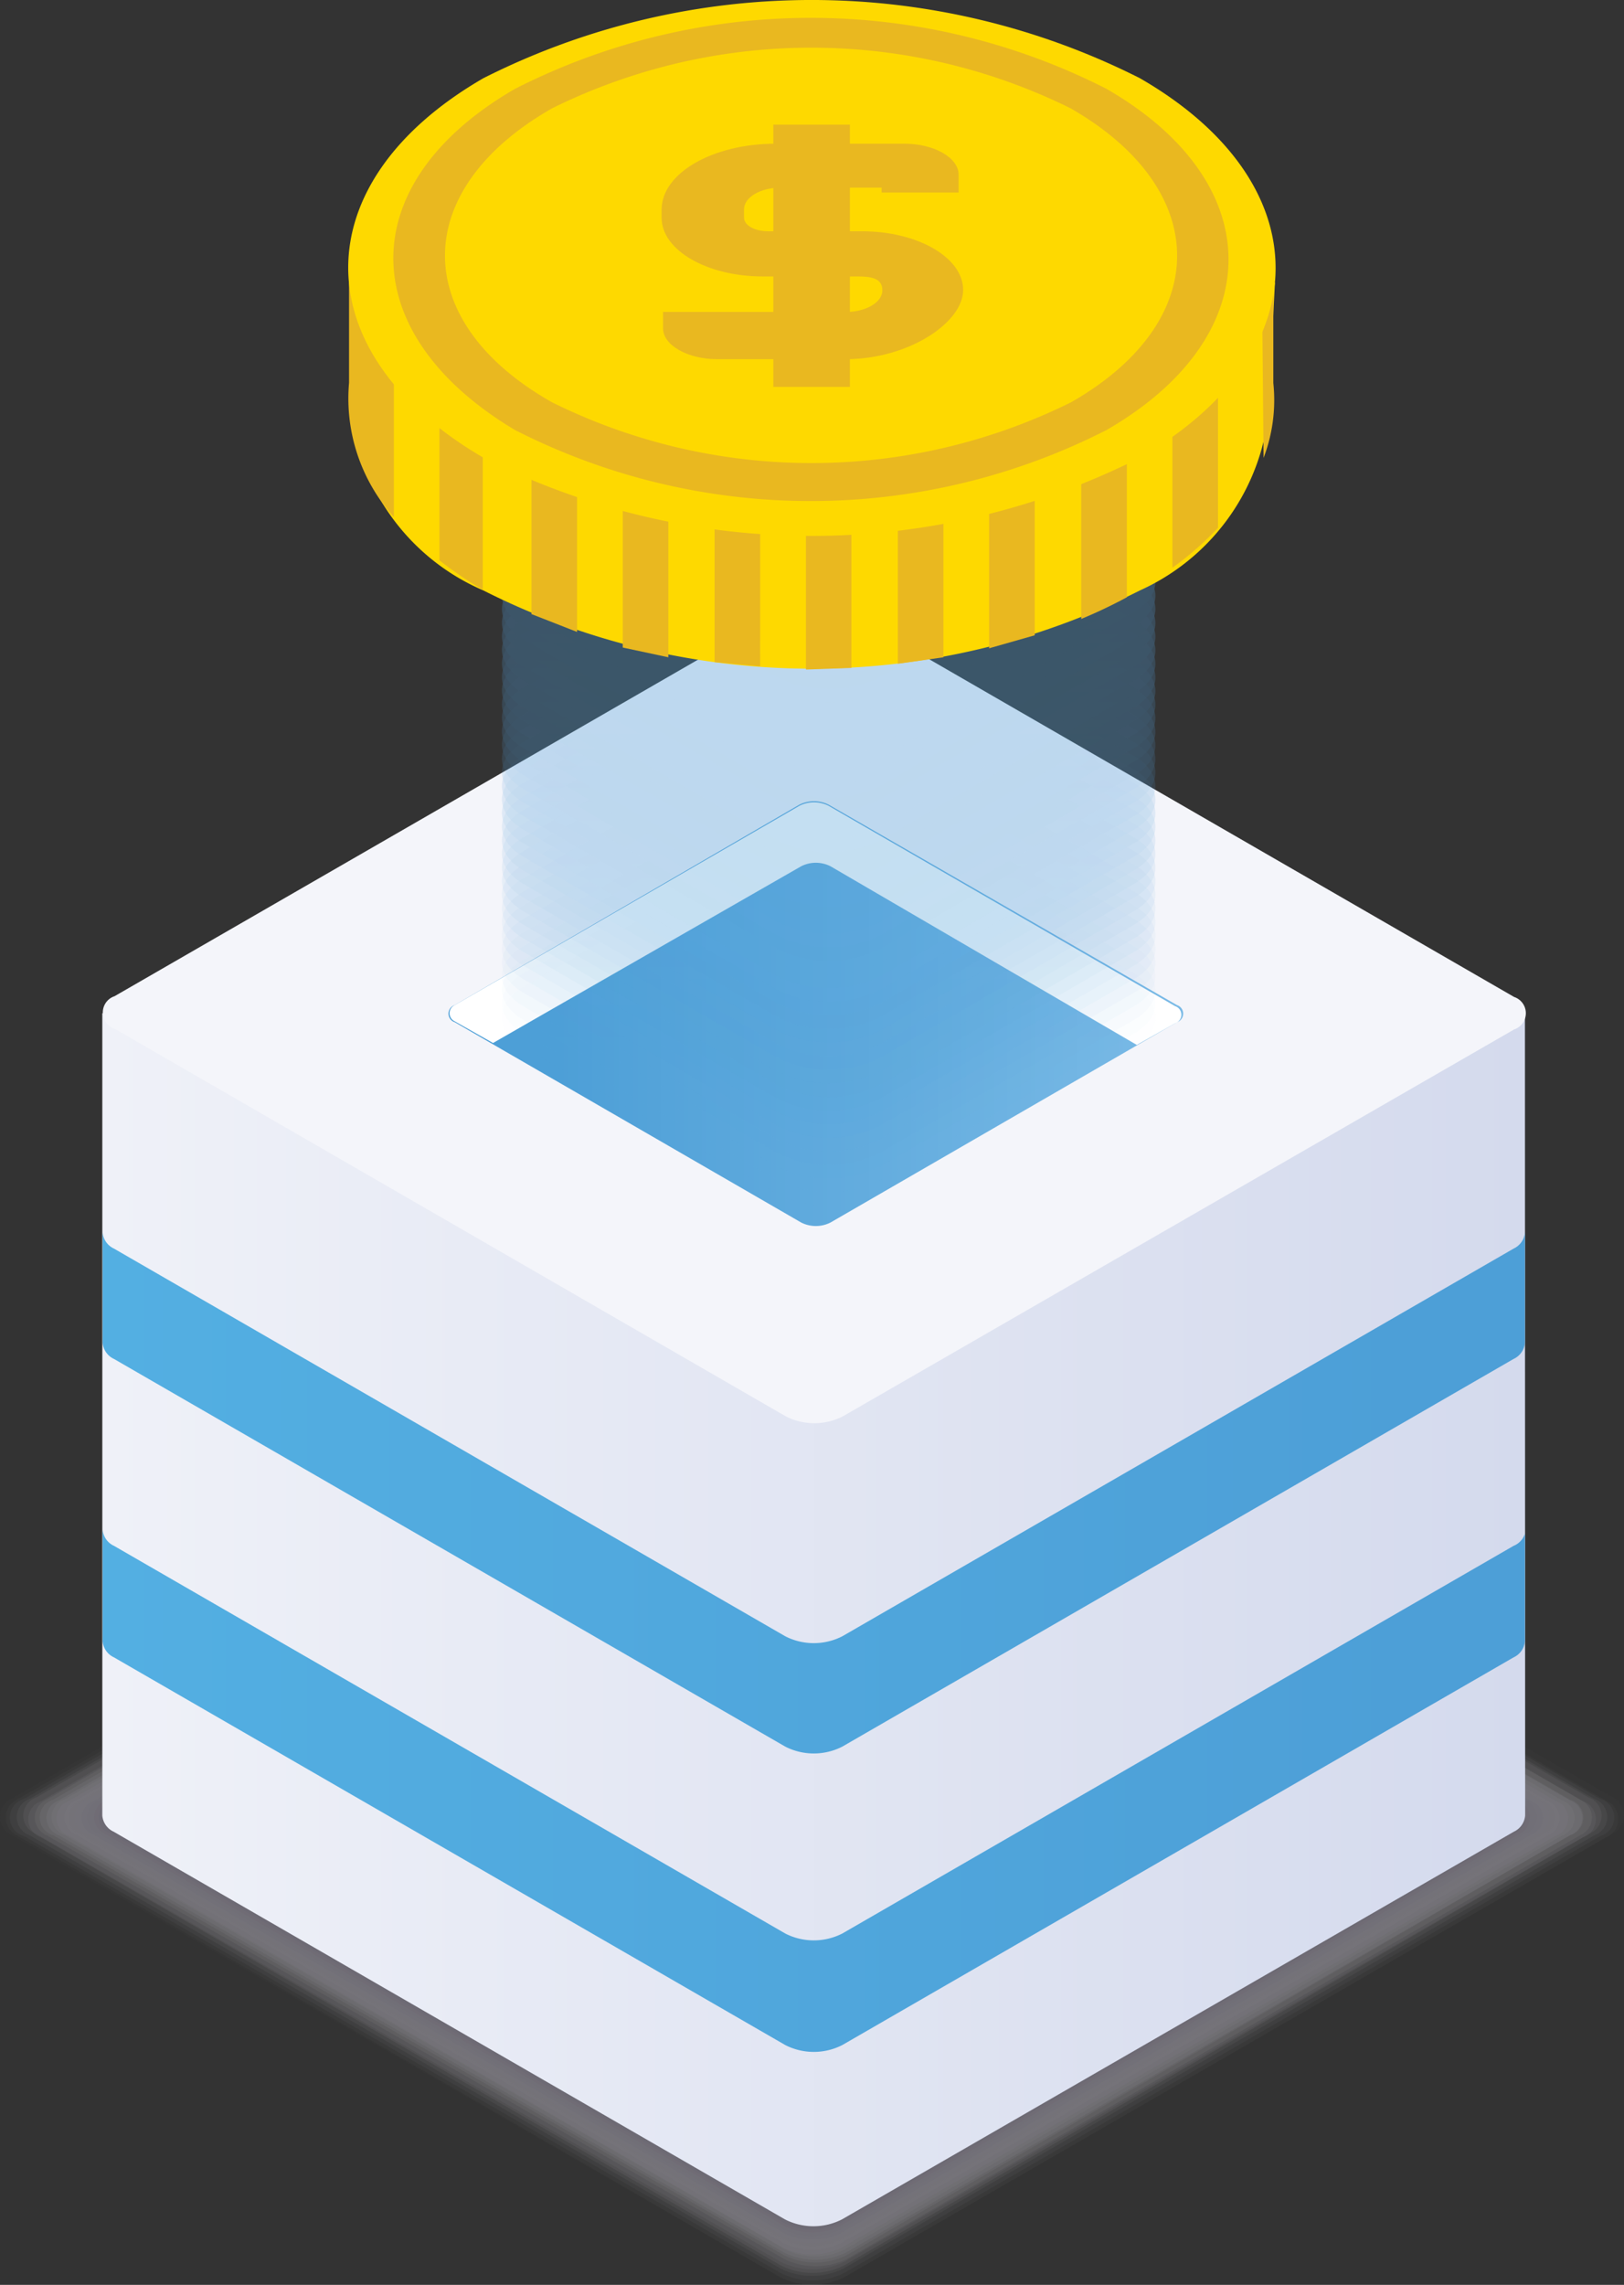 <svg xmlns="http://www.w3.org/2000/svg" xmlns:xlink="http://www.w3.org/1999/xlink" viewBox="0 0 150 211.01">
  <rect x="0" y="0" width="150" height="211.01" fill="#333333" stroke="none"/>
  <defs>
    <linearGradient id="1379c21b-2209-44d5-bcb5-f233fe4c13ee" x1="9.33" y1="1378.07" x2="140.73" y2="1378.07" gradientTransform="translate(0.12 -1228.48)" gradientUnits="userSpaceOnUse">
      <stop offset="0" stop-color="#eff1f8"/>
      <stop offset="1" stop-color="#d4daed"/>
    </linearGradient>
    <linearGradient id="ea4fc911-82b8-4778-be7f-0707f8929790" x1="9.4" y1="1366.37" x2="140.73" y2="1366.37" gradientTransform="translate(0.12 -1228.48)" gradientUnits="userSpaceOnUse">
      <stop offset="0" stop-color="#53afe2"/>
      <stop offset="0.92" stop-color="#4d9fd7"/>
    </linearGradient>
    <linearGradient id="fc64376b-6875-4b25-a0f8-fa1e9f2abf98" x1="9.4" y1="1393.86" x2="140.73" y2="1393.86" xlink:href="#ea4fc911-82b8-4778-be7f-0707f8929790"/>
    <linearGradient id="c1fc70b0-6a09-4019-b259-31d6950f6956" x1="41.14" y1="1322.09" x2="108.95" y2="1322.09" gradientTransform="translate(0.12 -1228.48)" gradientUnits="userSpaceOnUse">
      <stop offset="0.15" stop-color="#4d9fd7"/>
      <stop offset="1" stop-color="#7abae6"/>
    </linearGradient>
    <linearGradient id="b134bcc7-e796-4512-b3d2-a5c07173a907" x1="76.54" y1="112.6" x2="76.54" y2="77.75" gradientUnits="userSpaceOnUse">
      <stop offset="0.35" stop-color="#4d9ed7"/>
      <stop offset="1" stop-color="#5d91d7"/>
    </linearGradient>
    <linearGradient id="fbdc59cd-4f5e-4f52-a176-02e1a063e513" x1="76.54" y1="111.34" x2="76.54" y2="76.5" xlink:href="#b134bcc7-e796-4512-b3d2-a5c07173a907"/>
    <linearGradient id="2a3ff9a3-76d4-40ef-9377-3e1dc127e061" x1="76.54" y1="110.09" x2="76.54" y2="75.24" xlink:href="#b134bcc7-e796-4512-b3d2-a5c07173a907"/>
    <linearGradient id="f3f1899e-0e8e-48ab-8fa6-91c6b523a95a" x1="76.54" y1="108.83" x2="76.54" y2="73.99" xlink:href="#b134bcc7-e796-4512-b3d2-a5c07173a907"/>
    <linearGradient id="b825146f-6829-48dc-ac0d-614ee1faa04a" x1="76.54" y1="107.58" x2="76.54" y2="72.73" xlink:href="#b134bcc7-e796-4512-b3d2-a5c07173a907"/>
    <linearGradient id="314d38bb-0e90-4ac6-87bb-b4c3491b90d7" x1="76.54" y1="106.32" x2="76.54" y2="71.48" xlink:href="#b134bcc7-e796-4512-b3d2-a5c07173a907"/>
    <linearGradient id="5da06e30-e803-48a6-87e5-822f8291627d" x1="76.54" y1="105.07" x2="76.54" y2="70.22" xlink:href="#b134bcc7-e796-4512-b3d2-a5c07173a907"/>
    <linearGradient id="dea54205-5159-4e22-9640-dc4bd255aea6" x1="76.54" y1="103.81" x2="76.54" y2="68.97" xlink:href="#b134bcc7-e796-4512-b3d2-a5c07173a907"/>
    <linearGradient id="1d82aa87-4111-4428-ba89-34498ed769f0" x1="76.54" y1="102.56" x2="76.54" y2="67.71" xlink:href="#b134bcc7-e796-4512-b3d2-a5c07173a907"/>
    <linearGradient id="2b0337c3-a749-4deb-b94a-2175e13f1a72" x1="76.54" y1="101.3" x2="76.54" y2="66.46" xlink:href="#b134bcc7-e796-4512-b3d2-a5c07173a907"/>
    <linearGradient id="39630669-ac26-499d-8ddf-cb32b961cc41" x1="76.54" y1="100.05" x2="76.54" y2="65.2" xlink:href="#b134bcc7-e796-4512-b3d2-a5c07173a907"/>
    <linearGradient id="4c9fedbe-e6b2-4c55-a7b0-7a008f23c5af" x1="76.54" y1="98.79" x2="76.54" y2="63.95" xlink:href="#b134bcc7-e796-4512-b3d2-a5c07173a907"/>
    <linearGradient id="0bc045c3-070a-4b93-a003-57a065ed577f" x1="76.54" y1="97.54" x2="76.54" y2="62.69" xlink:href="#b134bcc7-e796-4512-b3d2-a5c07173a907"/>
    <linearGradient id="7a460faf-6ba1-4aa8-966b-bd82acc9377d" x1="76.54" y1="96.28" x2="76.54" y2="61.44" xlink:href="#b134bcc7-e796-4512-b3d2-a5c07173a907"/>
    <linearGradient id="bdaec2f1-9eee-46c4-b08e-0c2ae07cd40e" x1="76.54" y1="95.03" x2="76.54" y2="60.18" xlink:href="#b134bcc7-e796-4512-b3d2-a5c07173a907"/>
    <linearGradient id="384dbf5b-5e60-4251-bc4a-0666174f2935" x1="76.54" y1="93.77" x2="76.54" y2="58.93" xlink:href="#b134bcc7-e796-4512-b3d2-a5c07173a907"/>
    <linearGradient id="708978f1-9c06-440d-a982-9c238f9dca87" x1="76.54" y1="92.52" x2="76.54" y2="57.67" xlink:href="#b134bcc7-e796-4512-b3d2-a5c07173a907"/>
    <linearGradient id="26234078-811c-492f-b627-330f6ce3cae5" x1="76.54" y1="91.26" x2="76.54" y2="56.42" xlink:href="#b134bcc7-e796-4512-b3d2-a5c07173a907"/>
    <linearGradient id="22a2a315-2346-4a21-b602-976189d4a11d" x1="76.54" y1="90.01" x2="76.54" y2="55.16" xlink:href="#b134bcc7-e796-4512-b3d2-a5c07173a907"/>
    <linearGradient id="dce86507-8840-445b-9079-5dc182108754" x1="76.54" y1="88.75" x2="76.54" y2="53.91" xlink:href="#b134bcc7-e796-4512-b3d2-a5c07173a907"/>
    <linearGradient id="e1dbba19-fc64-4b66-a4a1-99f44705b898" x1="76.54" y1="87.5" x2="76.54" y2="52.65" xlink:href="#b134bcc7-e796-4512-b3d2-a5c07173a907"/>
    <linearGradient id="9fe04bf7-b1e5-4914-9c71-10497194f2de" x1="76.54" y1="86.24" x2="76.54" y2="51.4" xlink:href="#b134bcc7-e796-4512-b3d2-a5c07173a907"/>
    <linearGradient id="efa3bbd4-fdae-4e88-857d-77d66913d395" x1="76.54" y1="84.98" x2="76.54" y2="50.14" xlink:href="#b134bcc7-e796-4512-b3d2-a5c07173a907"/>
    <linearGradient id="fe4db431-12af-45e0-85ae-185c88637474" x1="76.54" y1="83.73" x2="76.54" y2="48.88" xlink:href="#b134bcc7-e796-4512-b3d2-a5c07173a907"/>
    <linearGradient id="d8efae40-94e6-417c-95d4-b6488482f806" x1="76.54" y1="82.47" x2="76.54" y2="47.63" xlink:href="#b134bcc7-e796-4512-b3d2-a5c07173a907"/>
    <linearGradient id="9740053a-8e7f-4a32-b117-9db66f70dffb" x1="76.54" y1="81.22" x2="76.54" y2="46.37" xlink:href="#b134bcc7-e796-4512-b3d2-a5c07173a907"/>
    <linearGradient id="b4953cce-6889-4008-b607-c503f7e9ae31" x1="76.54" y1="79.96" x2="76.54" y2="45.12" xlink:href="#b134bcc7-e796-4512-b3d2-a5c07173a907"/>
    <linearGradient id="a907023c-fa8c-49ca-9846-1808ba9d5d2a" x1="76.54" y1="78.71" x2="76.54" y2="43.86" xlink:href="#b134bcc7-e796-4512-b3d2-a5c07173a907"/>
    <linearGradient id="b188cee2-63eb-407c-84b6-bc830d15fabe" x1="76.54" y1="77.45" x2="76.54" y2="42.61" xlink:href="#b134bcc7-e796-4512-b3d2-a5c07173a907"/>
    <linearGradient id="d75889fa-5a6e-4478-bfef-517e4f6b92de" x1="76.54" y1="76.2" x2="76.54" y2="41.35" xlink:href="#b134bcc7-e796-4512-b3d2-a5c07173a907"/>
    <linearGradient id="a535ff60-7239-4aa2-a502-f521d352e9a2" x1="76.54" y1="74.94" x2="76.54" y2="40.1" xlink:href="#b134bcc7-e796-4512-b3d2-a5c07173a907"/>
    <linearGradient id="9abeb349-4046-4ffe-bb8b-9db710195b55" x1="76.54" y1="73.69" x2="76.54" y2="38.84" xlink:href="#b134bcc7-e796-4512-b3d2-a5c07173a907"/>
    <linearGradient id="ae4496ef-d0d9-45b8-84e9-ba2e181f884c" x1="76.54" y1="72.43" x2="76.54" y2="37.59" xlink:href="#b134bcc7-e796-4512-b3d2-a5c07173a907"/>
    <linearGradient id="82b9b650-ae0d-4f10-a288-634a214b8305" x1="76.54" y1="71.18" x2="76.54" y2="36.33" xlink:href="#b134bcc7-e796-4512-b3d2-a5c07173a907"/>
    <linearGradient id="e8f4a5f1-46da-4a39-8f53-94e3ea9e0260" x1="76.54" y1="69.92" x2="76.54" y2="35.08" xlink:href="#b134bcc7-e796-4512-b3d2-a5c07173a907"/>
    <linearGradient id="6e25fce0-b19f-45a8-898c-6f2bfbcf1b85" x1="76.54" y1="68.67" x2="76.54" y2="33.82" xlink:href="#b134bcc7-e796-4512-b3d2-a5c07173a907"/>
    <linearGradient id="bfaa780a-cab6-4373-afda-531e4090be6e" x1="76.54" y1="67.41" x2="76.54" y2="32.57" xlink:href="#b134bcc7-e796-4512-b3d2-a5c07173a907"/>
    <linearGradient id="fee35a90-7928-4e6c-b6f0-7917a41bb8ae" x1="76.54" y1="66.16" x2="76.54" y2="31.31" xlink:href="#b134bcc7-e796-4512-b3d2-a5c07173a907"/>
    <linearGradient id="6283c04c-8bbf-4766-b3c6-61fc26606601" x1="76.54" y1="64.9" x2="76.54" y2="30.06" xlink:href="#b134bcc7-e796-4512-b3d2-a5c07173a907"/>
    <linearGradient id="8981d6b1-9f2f-492b-b603-dca7f4112a32" x1="76.54" y1="63.65" x2="76.54" y2="28.8" xlink:href="#b134bcc7-e796-4512-b3d2-a5c07173a907"/>
    <linearGradient id="f623cfd6-bf42-491f-80fd-88a44cf65209" x1="76.54" y1="62.39" x2="76.54" y2="27.55" xlink:href="#b134bcc7-e796-4512-b3d2-a5c07173a907"/>
    <linearGradient id="64c7d332-3218-4040-a8a9-38cacf0b45c7" x1="76.54" y1="61.14" x2="76.54" y2="26.29" xlink:href="#b134bcc7-e796-4512-b3d2-a5c07173a907"/>
  </defs>
  <title>money-back</title>
  <g>
    <g style="opacity: 0.52">
      <path d="M78,125.21a6.59,6.59,0,0,0-6,0L1.16,166.07a1.85,1.85,0,0,0,0,3.43L72,210.28a6.59,6.59,0,0,0,6,0l70.84-40.92a1.85,1.85,0,0,0,0-3.43Z" style="fill: #f5f4f6;opacity: 0.024;isolation: isolate"/>
      <path d="M78,125.54a6.59,6.59,0,0,0-5.93,0L1.69,166.13a1.85,1.85,0,0,0,0,3.43l70.38,40.73a6.59,6.59,0,0,0,5.93,0l70.31-40.59a1.85,1.85,0,0,0,0-3.43Z" style="fill: #eeecef;opacity: 0.049;isolation: isolate"/>
      <path d="M78,125.87a6.59,6.59,0,0,0-5.93,0L2.22,166.13a1.78,1.78,0,0,0,0,3.43l69.85,40.33a6.59,6.59,0,0,0,5.93,0l69.79-40.33a1.78,1.78,0,0,0,0-3.43Z" style="fill: #e7e6ea;opacity: 0.073;isolation: isolate"/>
      <path d="M77.93,126.13a6.59,6.59,0,0,0-5.86,0l-69.33,40a1.78,1.78,0,0,0,0,3.36l69.33,40a6.59,6.59,0,0,0,5.86,0l69.33-40a1.78,1.78,0,0,0,0-3.36Z" style="fill: #e2dfe5;opacity: 0.098;isolation: isolate"/>
      <path d="M77.93,126.46a6.59,6.59,0,0,0-5.8,0L3.34,166a1.78,1.78,0,0,0,0,3.36l68.8,39.54a6.59,6.59,0,0,0,5.8,0l68.8-39.54a1.78,1.78,0,0,0,0-3.36Z" style="fill: #dcd9e0;opacity: 0.122;isolation: isolate"/>
      <path d="M77.93,126.79a6.59,6.59,0,0,0-5.8,0L3.8,166.33a1.78,1.78,0,0,0,0,3.36l68.34,39.54a6.59,6.59,0,0,0,5.8,0l68.27-39.54a1.78,1.78,0,0,0,0-3.36Z" style="fill: #d6d3db;opacity: 0.146;isolation: isolate"/>
      <path d="M77.87,127.05a6.59,6.59,0,0,0-5.73,0L4.32,166.2a1.78,1.78,0,0,0,0,3.29l68.14,39.14a6.59,6.59,0,0,0,5.73,0l67.74-39.14a1.78,1.78,0,0,0,0-3.29Z" style="fill: #d1ced7;opacity: 0.171;isolation: isolate"/>
      <path d="M77.87,127.38a6.59,6.59,0,0,0-5.67,0L4.92,166.2a1.71,1.71,0,0,0,0,3.29l67.55,38.81a6.59,6.59,0,0,0,5.67,0L145,169.49a1.71,1.71,0,0,0,0-3.29Z" style="fill: #cbc8d2;opacity: 0.195;isolation: isolate"/>
      <path d="M77.87,127.71a6.59,6.59,0,0,0-5.67,0L5.44,166.26a1.71,1.71,0,0,0,0,3.23l67,38.55a6.59,6.59,0,0,0,5.67,0L145,169.49a1.71,1.71,0,0,0,0-3.23Z" style="fill: #c6c3ce;opacity: 0.22;isolation: isolate"/>
      <path d="M77.8,128a6.19,6.19,0,0,0-5.6,0L5.91,166.2a1.71,1.71,0,0,0,0,3.23l66.56,38.29a6.19,6.19,0,0,0,5.6,0l66.23-38.22a1.71,1.71,0,0,0,0-3.23Z" style="fill: #c1beca;opacity: 0.244;isolation: isolate"/>
      <path d="M77.8,128.31a6.19,6.19,0,0,0-5.54,0l-65.9,38a1.71,1.71,0,0,0,0,3.23l65.9,38a6.13,6.13,0,0,0,5.54,0l65.9-38a1.71,1.71,0,0,0,0-3.23Z" style="fill: #bcb9c6;opacity: 0.268;isolation: isolate"/>
      <path d="M77.8,128.64a6.13,6.13,0,0,0-5.54,0L7,166.26a1.71,1.71,0,0,0,0,3.16l65.24,37.69a6.13,6.13,0,0,0,5.54,0L143,169.49a1.71,1.71,0,0,0,0-3.16Z" style="fill: #b8b4c2;opacity: 0.293;isolation: isolate"/>
      <path d="M77.73,128.9a6.06,6.06,0,0,0-5.47,0L7.49,166.26a1.65,1.65,0,0,0,0,3.16l64.78,37.36a6.06,6.06,0,0,0,5.47,0l64.71-37.36a1.65,1.65,0,0,0,0-3.16Z" style="fill: #b3afbe;opacity: 0.317;isolation: isolate"/>
      <path d="M77.73,129.23a6,6,0,0,0-5.4,0l-64.25,37a1.65,1.65,0,0,0,0,3.16l64.25,37.1a6,6,0,0,0,5.4,0l64.19-37.1a1.65,1.65,0,0,0,0-3.16Z" style="fill: #aeaaba;opacity: 0.341;isolation: isolate"/>
      <path d="M77.73,129.56a6,6,0,0,0-5.4,0L8.61,166.33a1.65,1.65,0,0,0,0,3.1L72.33,206.2a6,6,0,0,0,5.4,0l63.72-36.77a1.65,1.65,0,0,0,0-3.1Z" style="fill: #aaa5b6;opacity: 0.366;isolation: isolate"/>
      <path d="M77.67,129.82a5.93,5.93,0,0,0-5.34,0L9.13,166.26a1.65,1.65,0,0,0,0,3.1l63.2,36.51a5.93,5.93,0,0,0,5.34,0l63.2-36.51a1.65,1.65,0,0,0,0-3.1Z" style="fill: #a5a0b2;opacity: 0.39;isolation: isolate"/>
      <path d="M77.67,130.15a5.87,5.87,0,0,0-5.27,0L9.66,166.33a1.65,1.65,0,0,0,0,3L72.4,205.54a5.87,5.87,0,0,0,5.27,0l62.67-36.18a1.65,1.65,0,0,0,0-3Z" style="fill: #a19caf;opacity: 0.415;isolation: isolate"/>
      <path d="M77.67,130.48a5.8,5.8,0,0,0-5.27,0L10.19,166.33a1.58,1.58,0,0,0,0,3L72.4,205.28a5.8,5.8,0,0,0,5.27,0l62.14-35.91a1.58,1.58,0,0,0,0-3Z" style="fill: #9d97ab;opacity: 0.439;isolation: isolate"/>
      <path d="M77.6,130.74a5.8,5.8,0,0,0-5.21,0L10.72,166.33a1.58,1.58,0,0,0,0,3L72.4,204.95a5.8,5.8,0,0,0,5.21,0l61.68-35.59a1.58,1.58,0,0,0,0-3Z" style="fill: #9893a8;opacity: 0.463;isolation: isolate"/>
      <path d="M77.6,131.21a5.73,5.73,0,0,0-5.14,0L11.31,166.46a1.58,1.58,0,0,0,0,3l61.15,35.32a5.73,5.73,0,0,0,5.14,0l61.15-35.32a1.58,1.58,0,0,0,0-3Z" style="fill: #948fa4;opacity: 0.488;isolation: isolate"/>
      <path d="M77.6,131.21a5.67,5.67,0,0,0-5.14,0l-60.69,35a1.58,1.58,0,0,0,0,3l60.69,35.19a5.67,5.67,0,0,0,5.14,0l60.63-35a1.58,1.58,0,0,0,0-3Z" style="fill: #908aa1;opacity: 0.512;isolation: isolate"/>
      <path d="M77.54,131.67a5.67,5.67,0,0,0-5.07,0L12.3,166.4a1.58,1.58,0,0,0,0,2.9l60.17,34.4a5.67,5.67,0,0,0,5.07,0L137.64,169a1.58,1.58,0,0,0,0-3Z" style="fill: #8c869d;opacity: 0.537;isolation: isolate"/>
      <path d="M77.54,132a5.6,5.6,0,0,0-5,0L13.22,166.4a1.52,1.52,0,0,0,0,2.9l59.31,34.4a5.6,5.6,0,0,0,5,0l59.31-34.4a1.52,1.52,0,0,0,0-2.9Z" style="fill: #88829a;opacity: 0.561;isolation: isolate"/>
      <path d="M77.54,132.26a5.54,5.54,0,0,0-5,0L13.22,166.4a1.52,1.52,0,0,0,0,2.9l59.31,34.14a5.54,5.54,0,0,0,5,0l59.31-34.14a1.52,1.52,0,0,0,0-2.9Z" style="fill: #847f97;opacity: 0.585;isolation: isolate"/>
      <path d="M77.47,132.59a5.47,5.47,0,0,0-4.94,0L13.88,166.4a1.52,1.52,0,0,0,0,2.83L72.53,203.1a5.47,5.47,0,0,0,4.94,0l58.58-33.81a1.52,1.52,0,0,0,0-2.83Z" style="fill: #817b94;opacity: 0.61;isolation: isolate"/>
      <path d="M77.47,132.92a5.47,5.47,0,0,0-4.88,0L14.47,166.46a1.52,1.52,0,0,0,0,2.83l58.12,33.54a5.47,5.47,0,0,0,4.88,0l58.12-33.54a1.52,1.52,0,0,0,0-2.83Z" style="fill: #7d7791;opacity: 0.634;isolation: isolate"/>
      <path d="M77.47,133.18a5.4,5.4,0,0,0-4.88,0L15,166.13A1.52,1.52,0,0,0,15,169l57.6,32.95a5.4,5.4,0,0,0,4.88,0L135.07,169a1.52,1.52,0,0,0,0-2.83Z" style="fill: #79748e;opacity: 0.659;isolation: isolate"/>
      <path d="M77.41,133.51a5.34,5.34,0,0,0-4.81,0L15.53,166.46a1.45,1.45,0,0,0,0,2.77l57.07,32.95a5.34,5.34,0,0,0,4.81,0l57.07-32.95a1.45,1.45,0,0,0,0-2.77Z" style="fill: #76708b;opacity: 0.683;isolation: isolate"/>
      <path d="M77.41,133.84a5.27,5.27,0,0,0-4.81,0L16,166.79a1.45,1.45,0,0,0,0,2.77l56.61,32.95a5.27,5.27,0,0,0,4.81,0l56.54-32.95a1.45,1.45,0,0,0,0-2.77Z" style="fill: #726d88;opacity: 0.707;isolation: isolate"/>
      <path d="M77.41,134.11a5.27,5.27,0,0,0-4.74,0L16.58,166.46a1.45,1.45,0,0,0,0,2.7l56.08,32.36a5.27,5.27,0,0,0,4.74,0l56.08-32.36a1.45,1.45,0,0,0,0-2.7Z" style="fill: #6f6986;opacity: 0.732;isolation: isolate"/>
      <path d="M77.34,134.44a5.21,5.21,0,0,0-4.68,0l-55.55,32a1.45,1.45,0,0,0,0,2.7l55.55,32.09a5.21,5.21,0,0,0,4.68,0l55.55-32.09a1.45,1.45,0,0,0,0-2.7Z" style="fill: #6b6683;opacity: 0.756;isolation: isolate"/>
      <path d="M77.34,134.76a5.14,5.14,0,0,0-4.68,0L17.57,166.53a1.45,1.45,0,0,0,0,2.7L72.66,201a5.14,5.14,0,0,0,4.68,0l55-31.76a1.45,1.45,0,0,0,0-2.7Z" style="fill: #686380;opacity: 0.78;isolation: isolate"/>
      <path d="M77.34,135a5.14,5.14,0,0,0-4.61,0L18.16,166.46a1.38,1.38,0,0,0,0,2.64l54.56,31.5a5.14,5.14,0,0,0,4.61,0l54.43-31.43a1.38,1.38,0,0,0,0-2.64Z" style="fill: #64607e;opacity: 0.805;isolation: isolate"/>
      <path d="M77.27,135.36a5.07,5.07,0,0,0-4.55,0l-54,31.17a1.38,1.38,0,0,0,0,2.64l54,31.17a5.07,5.07,0,0,0,4.55,0l54-31.17a1.38,1.38,0,0,0,0-2.64Z" style="fill: #615d7b;opacity: 0.829;isolation: isolate"/>
      <path d="M77.27,135.69a5,5,0,0,0-4.55,0L19.22,166.59a1.38,1.38,0,0,0,0,2.64l53.51,30.91a5,5,0,0,0,4.55,0l53.51-30.91a1.38,1.38,0,0,0,0-2.64Z" style="fill: #5d5a79;opacity: 0.854;isolation: isolate"/>
      <path d="M77.27,136a4.94,4.94,0,0,0-4.48,0L20.07,166.53a1.38,1.38,0,0,0,0,2.57l52.72,30.64a4.94,4.94,0,0,0,4.48,0L130,169.16a1.38,1.38,0,0,0,0-2.57Z" style="fill: #5a5776;opacity: 0.878;isolation: isolate"/>
      <path d="M77.21,136.28a4.94,4.94,0,0,0-4.42,0L20.07,166.59a1.38,1.38,0,0,0,0,2.57l52.72,30.31a4.94,4.94,0,0,0,4.42,0l52.72-30.31a1.38,1.38,0,0,0,0-2.57Z" style="fill: #565474;opacity: 0.902;isolation: isolate"/>
      <path d="M77.21,136.61a4.88,4.88,0,0,0-4.42,0l-52,30a1.32,1.32,0,0,0,0,2.5l52,30a4.88,4.88,0,0,0,4.42,0l52-30a1.32,1.32,0,0,0,0-2.5Z" style="fill: #535172;opacity: 0.927;isolation: isolate"/>
      <path d="M77.21,136.87a4.81,4.81,0,0,0-4.35,0L21.39,166.59a1.32,1.32,0,0,0,0,2.5l51.47,29.72a4.81,4.81,0,0,0,4.35,0l51.47-29.72a1.32,1.32,0,0,0,0-2.5Z" style="fill: #4f4e6f;opacity: 0.951;isolation: isolate"/>
      <path d="M77.14,137.2a4.81,4.81,0,0,0-4.28,0l-51,29.39a1.32,1.32,0,0,0,0,2.5l51,29.46a4.74,4.74,0,0,0,4.28,0l50.94-29.39a1.32,1.32,0,0,0,0-2.5Z" style="fill: #4c4b6d;opacity: 0.976;isolation: isolate"/>
      <path d="M77.14,137.8a4.74,4.74,0,0,0-4.28,0L22.38,166.92a1.32,1.32,0,0,0,0,2.44l50.48,29.13a4.74,4.74,0,0,0,4.28,0l50.48-29.13a1.32,1.32,0,0,0,0-2.44Z" style="fill: #49486b"/>
    </g>
    <path d="M140.85,93.57H9.45v74.09a1.81,1.81,0,0,0,1.05,1.5l62,35.8a5.79,5.79,0,0,0,5.27,0l62.05-35.8a1.81,1.81,0,0,0,1.05-1.5Z" style="fill: url(#1379c21b-2209-44d5-bcb5-f233fe4c13ee)"/>
    <path d="M139.8,115.31l-62,35.8a5.79,5.79,0,0,1-5.27,0l-62-35.8a1.81,1.81,0,0,1-1.05-1.5V124a1.81,1.81,0,0,0,1.05,1.5l62,35.8a5.79,5.79,0,0,0,5.27,0l62-35.8a1.81,1.81,0,0,0,1.05-1.5V113.8A1.81,1.81,0,0,1,139.8,115.31Z" style="fill: url(#ea4fc911-82b8-4778-be7f-0707f8929790)"/>
    <path d="M139.8,142.76l-62,35.8a5.79,5.79,0,0,1-5.27,0l-62-35.8a1.81,1.81,0,0,1-1.05-1.5v10.3a1.81,1.81,0,0,0,1.05,1.5l62,35.8a5.79,5.79,0,0,0,5.27,0l62-35.8a1.81,1.81,0,0,0,1.05-1.5v-9.93A1.81,1.81,0,0,1,139.8,142.76Z" style="fill: url(#fc64376b-6875-4b25-a0f8-fa1e9f2abf98)"/>
    <path d="M77.82,56.26a5.79,5.79,0,0,0-5.27,0L10.58,92a1.58,1.58,0,0,0,0,3l62,35.8a5.79,5.79,0,0,0,5.27,0l62-35.73a1.58,1.58,0,0,0,0-3Z" style="fill: #f4f5fa"/>
    <path d="M76.54,74.31a3,3,0,0,0-2.71,0L42,92.82a.83.83,0,0,0,0,1.58l32,18.5a3,3,0,0,0,2.71,0l32-18.5a.83.83,0,0,0,0-1.58Z" style="fill: url(#c1fc70b0-6a09-4019-b259-31d6950f6956)"/>
    <path d="M42,94.32l3.54,2L74,80a3,3,0,0,1,2.71,0L105,96.5l3.54-2a.83.83,0,0,0,0-1.58l-32-18.5a3,3,0,0,0-2.71,0L42,92.82a.83.83,0,0,0,0,1.5Z" style="fill: #fff"/>
    <g style="opacity: 0.33">
      <path id="dfc60481-0a51-4f12-b282-80533df4217c" d="M81.36,78.9a10.7,10.7,0,0,0-9.64,0L48.35,92.39c-2.65,1.53-2.65,4,0,5.57l23.37,13.49a10.7,10.7,0,0,0,9.64,0L104.73,98c2.65-1.53,2.65-4,0-5.57Z" style="opacity: 0;fill: url(#b134bcc7-e796-4512-b3d2-a5c07173a907)"/>
      <path d="M81.36,77.65a10.7,10.7,0,0,0-9.64,0L48.35,91.14c-2.65,1.53-2.65,4,0,5.57l23.37,13.49a10.7,10.7,0,0,0,9.64,0L104.73,96.7c2.65-1.53,2.65-4,0-5.57Z" style="opacity: 0.024;fill: url(#fbdc59cd-4f5e-4f52-a176-02e1a063e513)"/>
      <path d="M81.36,76.39a10.7,10.7,0,0,0-9.64,0L48.35,89.88c-2.65,1.53-2.65,4,0,5.57l23.37,13.49a10.7,10.7,0,0,0,9.64,0l23.37-13.49c2.65-1.53,2.65-4,0-5.57Z" style="opacity: 0.049;fill: url(#2a3ff9a3-76d4-40ef-9377-3e1dc127e061)"/>
      <path d="M81.36,75.14a10.7,10.7,0,0,0-9.64,0L48.35,88.63c-2.65,1.53-2.65,4,0,5.57l23.37,13.49a10.7,10.7,0,0,0,9.64,0l23.37-13.49c2.65-1.53,2.65-4,0-5.57Z" style="opacity: 0.073;fill: url(#f3f1899e-0e8e-48ab-8fa6-91c6b523a95a)"/>
      <path d="M81.36,73.88a10.7,10.7,0,0,0-9.64,0L48.35,87.37c-2.65,1.53-2.65,4,0,5.57l23.37,13.49a10.7,10.7,0,0,0,9.64,0l23.37-13.49c2.65-1.53,2.65-4,0-5.57Z" style="opacity: 0.098;fill: url(#b825146f-6829-48dc-ac0d-614ee1faa04a)"/>
      <path d="M81.36,72.63a10.7,10.7,0,0,0-9.64,0L48.35,86.12c-2.65,1.53-2.65,4,0,5.57l23.37,13.49a10.7,10.7,0,0,0,9.64,0l23.37-13.49c2.65-1.53,2.65-4,0-5.57Z" style="opacity: 0.122;fill: url(#314d38bb-0e90-4ac6-87bb-b4c3491b90d7)"/>
      <path d="M81.36,71.37a10.7,10.7,0,0,0-9.64,0L48.35,84.86c-2.65,1.53-2.65,4,0,5.57l23.37,13.49a10.7,10.7,0,0,0,9.64,0l23.37-13.49c2.65-1.53,2.65-4,0-5.57Z" style="opacity: 0.146;fill: url(#5da06e30-e803-48a6-87e5-822f8291627d)"/>
      <path d="M81.36,70.12a10.7,10.7,0,0,0-9.64,0L48.35,83.61c-2.65,1.53-2.65,4,0,5.57l23.37,13.49a10.7,10.7,0,0,0,9.64,0l23.37-13.49c2.65-1.53,2.65-4,0-5.57Z" style="opacity: 0.171;fill: url(#dea54205-5159-4e22-9640-dc4bd255aea6)"/>
      <path d="M81.36,68.86a10.7,10.7,0,0,0-9.64,0L48.35,82.35c-2.65,1.53-2.65,4,0,5.57l23.37,13.49a10.7,10.7,0,0,0,9.64,0l23.37-13.49c2.65-1.53,2.65-4,0-5.57Z" style="opacity: 0.195;fill: url(#1d82aa87-4111-4428-ba89-34498ed769f0)"/>
      <path d="M81.36,67.61a10.7,10.7,0,0,0-9.64,0L48.35,81.1c-2.65,1.53-2.65,4,0,5.57l23.37,13.49a10.7,10.7,0,0,0,9.64,0l23.37-13.49c2.65-1.53,2.65-4,0-5.57Z" style="opacity: 0.22;fill: url(#2b0337c3-a749-4deb-b94a-2175e13f1a72)"/>
      <path d="M81.36,66.35a10.7,10.7,0,0,0-9.64,0L48.35,79.84c-2.65,1.53-2.65,4,0,5.57L71.72,98.9a10.7,10.7,0,0,0,9.64,0l23.37-13.49c2.65-1.53,2.65-4,0-5.57Z" style="opacity: 0.244;fill: url(#39630669-ac26-499d-8ddf-cb32b961cc41)"/>
      <path d="M81.36,65.1a10.7,10.7,0,0,0-9.64,0L48.35,78.59c-2.65,1.53-2.65,4,0,5.57L71.72,97.64a10.7,10.7,0,0,0,9.64,0l23.37-13.49c2.65-1.53,2.65-4,0-5.57Z" style="opacity: 0.268;fill: url(#4c9fedbe-e6b2-4c55-a7b0-7a008f23c5af)"/>
      <path d="M81.36,63.84a10.7,10.7,0,0,0-9.64,0L48.35,77.33c-2.65,1.53-2.65,4,0,5.57L71.72,96.39a10.7,10.7,0,0,0,9.64,0L104.73,82.9c2.65-1.53,2.65-4,0-5.57Z" style="opacity: 0.293;fill: url(#0bc045c3-070a-4b93-a003-57a065ed577f)"/>
      <path d="M81.36,62.58a10.7,10.7,0,0,0-9.64,0L48.35,76.07c-2.65,1.53-2.65,4,0,5.57L71.72,95.13a10.7,10.7,0,0,0,9.64,0l23.37-13.49c2.65-1.53,2.65-4,0-5.57Z" style="opacity: 0.317;fill: url(#7a460faf-6ba1-4aa8-966b-bd82acc9377d)"/>
      <path d="M81.36,61.33a10.7,10.7,0,0,0-9.64,0L48.35,74.82c-2.65,1.53-2.65,4,0,5.57L71.72,93.88a10.7,10.7,0,0,0,9.64,0l23.37-13.49c2.65-1.53,2.65-4,0-5.57Z" style="opacity: 0.341;fill: url(#bdaec2f1-9eee-46c4-b08e-0c2ae07cd40e)"/>
      <path d="M81.36,60.07a10.7,10.7,0,0,0-9.64,0L48.35,73.56c-2.65,1.53-2.65,4,0,5.57L71.72,92.62a10.7,10.7,0,0,0,9.64,0l23.37-13.49c2.65-1.53,2.65-4,0-5.57Z" style="opacity: 0.366;fill: url(#384dbf5b-5e60-4251-bc4a-0666174f2935)"/>
      <path d="M81.36,58.82a10.7,10.7,0,0,0-9.64,0L48.35,72.31c-2.65,1.53-2.65,4,0,5.57L71.72,91.37a10.7,10.7,0,0,0,9.64,0l23.37-13.49c2.65-1.53,2.65-4,0-5.57Z" style="opacity: 0.39;fill: url(#708978f1-9c06-440d-a982-9c238f9dca87)"/>
      <path d="M81.36,57.56a10.7,10.7,0,0,0-9.64,0L48.35,71.05c-2.65,1.53-2.65,4,0,5.57L71.72,90.11a10.7,10.7,0,0,0,9.64,0l23.37-13.49c2.65-1.53,2.65-4,0-5.57Z" style="opacity: 0.415;fill: url(#26234078-811c-492f-b627-330f6ce3cae5)"/>
      <path d="M81.36,56.31a10.7,10.7,0,0,0-9.64,0L48.35,69.8c-2.65,1.53-2.65,4,0,5.57L71.72,88.86a10.7,10.7,0,0,0,9.64,0l23.37-13.49c2.65-1.53,2.65-4,0-5.57Z" style="opacity: 0.439;fill: url(#22a2a315-2346-4a21-b602-976189d4a11d)"/>
      <path d="M81.36,55.05a10.7,10.7,0,0,0-9.64,0L48.35,68.54c-2.65,1.53-2.65,4,0,5.57L71.72,87.6a10.7,10.7,0,0,0,9.64,0l23.37-13.49c2.65-1.53,2.65-4,0-5.57Z" style="opacity: 0.463;fill: url(#dce86507-8840-445b-9079-5dc182108754)"/>
      <path d="M81.36,53.8a10.7,10.7,0,0,0-9.64,0L48.35,67.29c-2.65,1.53-2.65,4,0,5.57L71.72,86.35a10.7,10.7,0,0,0,9.64,0l23.37-13.49c2.65-1.53,2.65-4,0-5.57Z" style="opacity: 0.488;fill: url(#e1dbba19-fc64-4b66-a4a1-99f44705b898)"/>
      <path d="M81.36,52.54a10.7,10.7,0,0,0-9.64,0L48.35,66c-2.65,1.53-2.65,4,0,5.57L71.72,85.09a10.7,10.7,0,0,0,9.64,0L104.73,71.6c2.65-1.53,2.65-4,0-5.57Z" style="opacity: 0.512;fill: url(#9fe04bf7-b1e5-4914-9c71-10497194f2de)"/>
      <path d="M81.36,51.29a10.7,10.7,0,0,0-9.64,0L48.35,64.78c-2.65,1.53-2.65,4,0,5.57L71.72,83.84a10.7,10.7,0,0,0,9.64,0l23.37-13.49c2.65-1.53,2.65-4,0-5.57Z" style="opacity: 0.537;fill: url(#efa3bbd4-fdae-4e88-857d-77d66913d395)"/>
      <path d="M81.36,50a10.7,10.7,0,0,0-9.64,0L48.35,63.52c-2.65,1.53-2.65,4,0,5.57L71.72,82.58a10.7,10.7,0,0,0,9.64,0l23.37-13.49c2.65-1.53,2.65-4,0-5.57Z" style="opacity: 0.561;fill: url(#fe4db431-12af-45e0-85ae-185c88637474)"/>
      <path d="M81.36,48.78a10.7,10.7,0,0,0-9.64,0L48.35,62.27c-2.65,1.53-2.65,4,0,5.57L71.72,81.33a10.7,10.7,0,0,0,9.64,0l23.37-13.49c2.65-1.53,2.65-4,0-5.57Z" style="opacity: 0.585;fill: url(#d8efae40-94e6-417c-95d4-b6488482f806)"/>
      <path d="M81.36,47.52a10.7,10.7,0,0,0-9.64,0L48.35,61c-2.65,1.53-2.65,4,0,5.57L71.72,80.07a10.7,10.7,0,0,0,9.64,0l23.37-13.49c2.65-1.53,2.65-4,0-5.57Z" style="opacity: 0.61;fill: url(#9740053a-8e7f-4a32-b117-9db66f70dffb)"/>
      <path d="M81.36,46.27a10.7,10.7,0,0,0-9.64,0L48.35,59.76c-2.65,1.53-2.65,4,0,5.57L71.72,78.82a10.7,10.7,0,0,0,9.64,0l23.37-13.49c2.65-1.53,2.65-4,0-5.57Z" style="opacity: 0.634;fill: url(#b4953cce-6889-4008-b607-c503f7e9ae31)"/>
      <path d="M81.36,45a10.7,10.7,0,0,0-9.64,0L48.35,58.5c-2.65,1.53-2.65,4,0,5.57L71.72,77.56a10.7,10.7,0,0,0,9.64,0l23.37-13.49c2.65-1.53,2.65-4,0-5.57Z" style="opacity: 0.659;fill: url(#a907023c-fa8c-49ca-9846-1808ba9d5d2a)"/>
      <path d="M81.36,43.76a10.7,10.7,0,0,0-9.64,0L48.35,57.25c-2.65,1.53-2.65,4,0,5.57L71.72,76.31a10.7,10.7,0,0,0,9.64,0l23.37-13.49c2.65-1.53,2.65-4,0-5.57Z" style="opacity: 0.683;fill: url(#b188cee2-63eb-407c-84b6-bc830d15fabe)"/>
      <path d="M81.36,42.5a10.7,10.7,0,0,0-9.64,0L48.35,56c-2.65,1.53-2.65,4,0,5.57L71.72,75.05a10.7,10.7,0,0,0,9.64,0l23.37-13.49c2.65-1.53,2.65-4,0-5.57Z" style="opacity: 0.707;fill: url(#d75889fa-5a6e-4478-bfef-517e4f6b92de)"/>
      <path d="M81.36,41.25a10.7,10.7,0,0,0-9.64,0L48.35,54.74c-2.65,1.53-2.65,4,0,5.57L71.72,73.8a10.7,10.7,0,0,0,9.64,0l23.37-13.49c2.65-1.53,2.65-4,0-5.57Z" style="opacity: 0.732;fill: url(#a535ff60-7239-4aa2-a502-f521d352e9a2)"/>
      <path d="M81.36,40a10.7,10.7,0,0,0-9.64,0L48.35,53.48c-2.65,1.53-2.65,4,0,5.57L71.72,72.54a10.7,10.7,0,0,0,9.64,0L104.73,59c2.65-1.53,2.65-4,0-5.57Z" style="opacity: 0.756;fill: url(#9abeb349-4046-4ffe-bb8b-9db710195b55)"/>
      <path d="M81.36,38.74a10.7,10.7,0,0,0-9.64,0L48.35,52.23c-2.65,1.53-2.65,4,0,5.57L71.72,71.28a10.7,10.7,0,0,0,9.64,0l23.37-13.49c2.65-1.53,2.65-4,0-5.57Z" style="opacity: 0.78;fill: url(#ae4496ef-d0d9-45b8-84e9-ba2e181f884c)"/>
      <path d="M81.36,37.48a10.7,10.7,0,0,0-9.64,0L48.35,51c-2.65,1.53-2.65,4,0,5.57L71.72,70a10.7,10.7,0,0,0,9.64,0l23.37-13.49c2.65-1.53,2.65-4,0-5.57Z" style="opacity: 0.805;fill: url(#82b9b650-ae0d-4f10-a288-634a214b8305)"/>
      <path d="M81.36,36.23a10.7,10.7,0,0,0-9.64,0L48.35,49.72c-2.65,1.53-2.65,4,0,5.57L71.72,68.77a10.7,10.7,0,0,0,9.64,0l23.37-13.49c2.65-1.53,2.65-4,0-5.57Z" style="opacity: 0.829;fill: url(#e8f4a5f1-46da-4a39-8f53-94e3ea9e0260)"/>
      <path d="M81.36,35a10.7,10.7,0,0,0-9.64,0L48.35,48.46c-2.65,1.53-2.65,4,0,5.57L71.72,67.52a10.7,10.7,0,0,0,9.64,0L104.73,54c2.65-1.53,2.65-4,0-5.57Z" style="opacity: 0.854;fill: url(#6e25fce0-b19f-45a8-898c-6f2bfbcf1b85)"/>
      <path d="M81.36,33.72a10.7,10.7,0,0,0-9.64,0L48.35,47.21c-2.65,1.53-2.65,4,0,5.57L71.72,66.26a10.7,10.7,0,0,0,9.64,0l23.37-13.49c2.65-1.53,2.65-4,0-5.57Z" style="opacity: 0.878;fill: url(#bfaa780a-cab6-4373-afda-531e4090be6e)"/>
      <path d="M81.36,32.46a10.7,10.7,0,0,0-9.64,0L48.35,46c-2.65,1.53-2.65,4,0,5.57L71.72,65a10.7,10.7,0,0,0,9.64,0l23.37-13.49c2.65-1.53,2.65-4,0-5.57Z" style="opacity: 0.902;fill: url(#fee35a90-7928-4e6c-b6f0-7917a41bb8ae)"/>
      <path d="M81.36,31.21a10.7,10.7,0,0,0-9.64,0L48.35,44.7c-2.65,1.53-2.65,4,0,5.57L71.72,63.75a10.7,10.7,0,0,0,9.64,0l23.37-13.49c2.65-1.53,2.65-4,0-5.57Z" style="opacity: 0.927;fill: url(#6283c04c-8bbf-4766-b3c6-61fc26606601)"/>
      <path d="M81.36,30a10.7,10.7,0,0,0-9.64,0L48.35,43.44c-2.65,1.53-2.65,4,0,5.57L71.72,62.5a10.7,10.7,0,0,0,9.64,0L104.73,49c2.65-1.53,2.65-4,0-5.57Z" style="opacity: 0.951;fill: url(#8981d6b1-9f2f-492b-b603-dca7f4112a32)"/>
      <path d="M81.36,28.7a10.7,10.7,0,0,0-9.64,0L48.35,42.19c-2.65,1.53-2.65,4,0,5.57L71.72,61.24a10.7,10.7,0,0,0,9.64,0l23.37-13.49c2.65-1.53,2.65-4,0-5.57Z" style="opacity: 0.976;fill: url(#f623cfd6-bf42-491f-80fd-88a44cf65209)"/>
      <path id="6625e0ef-8310-4280-9ace-ab089bd80f2c" d="M81.36,27.44a10.7,10.7,0,0,0-9.64,0L48.35,40.93c-2.65,1.53-2.65,4,0,5.57L71.72,60a10.7,10.7,0,0,0,9.64,0L104.73,46.5c2.65-1.53,2.65-4,0-5.57Z" style="fill: url(#64c7d332-3218-4040-a8a9-38cacf0b45c7)"/>
    </g>
    <g>
      <path d="M117.76,26.1h-4.44a30.54,30.54,0,0,0-8-6.54,67.24,67.24,0,0,0-60.63,0,30.54,30.54,0,0,0-8,6.54H32.31v9.25A20.38,20.38,0,0,0,44.65,54.53a67.24,67.24,0,0,0,60.63,0,20.38,20.38,0,0,0,12-19.18Z" style="fill: #fed900"/>
      <path d="M53.3,15.64,49.09,17.3V56.71l4.21,1.65ZM40.59,22.19V51.75a35,35,0,0,0,4,2.71V19.41A34.6,34.6,0,0,0,40.59,22.19Zm21.14-8.42-4.21.9V59.8l4.21.9Zm46.56,7.52V52.43a28.43,28.43,0,0,0,4.21-3.69V25.2A29,29,0,0,0,108.28,21.29Zm8.42,21a15,15,0,0,0,.9-6.92V26.1h-1.05ZM95.57,15.34l-4.21-1.2V59.87l4.21-1.2ZM36.38,47.76V26.1H32.24v9.25A16.4,16.4,0,0,0,36.38,47.76Zm67.7-28.88a46.42,46.42,0,0,0-4.21-2V57.16a46.27,46.27,0,0,0,4.21-2ZM70.22,12.49,66,12.86V61.15l4.21.38Zm8.42,49.19V12.41H74.44V61.83Zm8.5-48.37-4.21-.6V61.3l4.21-.6Z" style="fill: #e9b820"/>
      <path d="M105.28,7.22a67.24,67.24,0,0,0-60.63,0C28,16.85,28,32.57,44.65,42.27a67.24,67.24,0,0,0,60.63,0C122,32.64,122,16.85,105.28,7.22Z" style="fill: #fed900"/>
      <path d="M102.19,8.2a60.17,60.17,0,0,0-54.61,0c-15,8.65-15,22.57,0,31.52a60.17,60.17,0,0,0,54.61,0C117.23,31.06,117.23,16.85,102.19,8.2Z" style="fill: #e9b820"/>
      <path d="M98.88,10A54,54,0,0,0,51,10C37.8,17.52,37.8,29.71,51,37.16a54,54,0,0,0,47.91,0C112,29.71,112,17.52,98.88,10Z" style="fill: #fed900"/>
      <g>
        <path d="M78.12,33.17H66.24c-2.71,0-5-1.28-5-2.86v-1.5H78.12c1.88,0,3.38-.9,3.38-2s-1-1.28-2.26-1.28h-8.8c-5.11,0-9.33-2.41-9.33-5.42v-.75c0-3.38,4.74-6.09,10.53-6.09H83.54c2.71,0,5,1.28,5,2.86v1.65H81.43v-.45H72.1c-1.88,0-3.38.9-3.38,2v.75c0,.75,1,1.28,2.26,1.28h8.65c5.11,0,9.33,2.41,9.33,5.42S83.91,33.17,78.12,33.17Z" style="fill: #e9b820"/>
        <path d="M71.43,11.51H78.5V35.73H71.43Z" style="fill: #e9b820"/>
      </g>
    </g>
  </g>
</svg>
